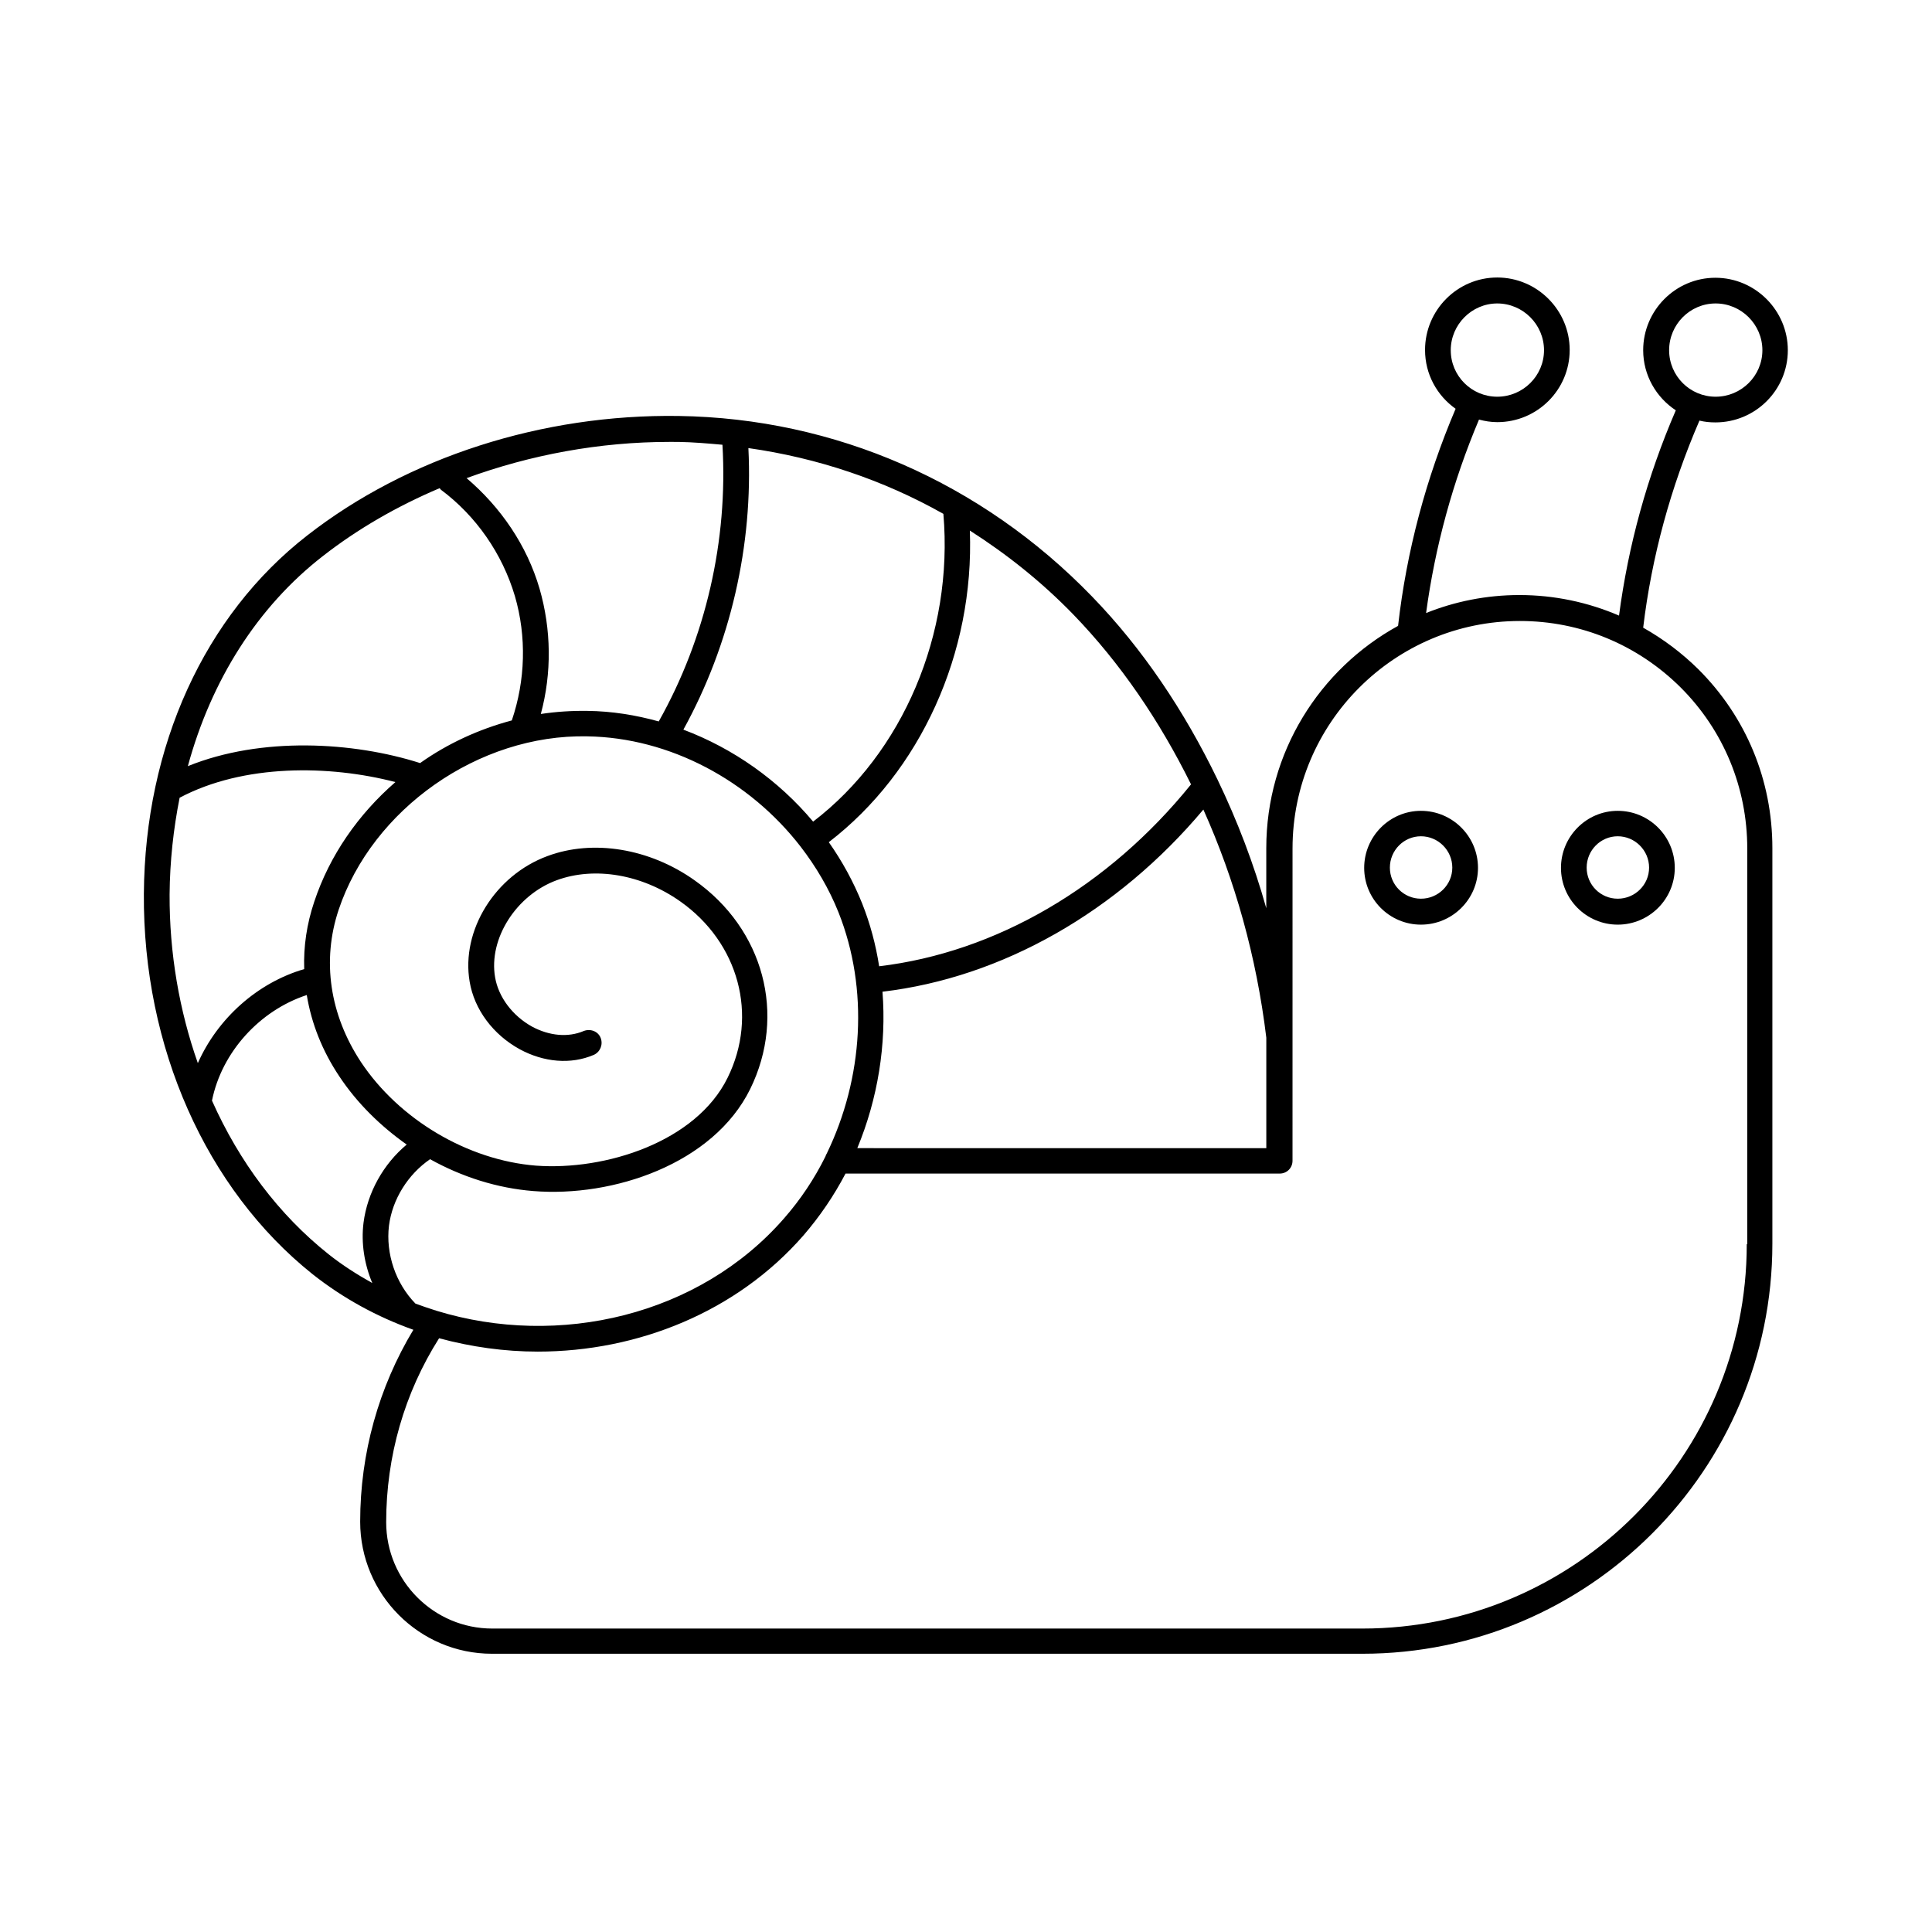 <?xml version="1.0" encoding="UTF-8"?>
<!-- The Best Svg Icon site in the world: iconSvg.co, Visit us! https://iconsvg.co -->
<svg fill="#000000" width="800px" height="800px" version="1.1" viewBox="144 144 512 512" xmlns="http://www.w3.org/2000/svg">
 <g>
  <path d="m579.46 310.34c2.246-18.789 7.285-37.242 14.91-54.875 1.363 0.34 2.793 0.477 4.223 0.477 10.621 0 19.199-8.578 19.199-19.133 0-10.555-8.645-19.199-19.199-19.199-10.555 0-19.133 8.645-19.133 19.199 0 6.672 3.473 12.527 8.645 15.93-7.559 17.496-12.594 35.742-15.047 54.398-8.238-3.539-17.156-5.445-26.414-5.445-8.715 0-17.09 1.703-24.715 4.766 2.383-17.633 7.082-34.859 14.023-51.266 1.566 0.41 3.133 0.68 4.832 0.68 10.621 0 19.199-8.578 19.199-19.133s-8.645-19.199-19.199-19.199c-10.555 0-19.133 8.645-19.133 19.199 0 6.469 3.199 12.117 8.102 15.59-7.828 18.383-13.004 37.719-15.25 57.531-20.832 11.438-34.926 33.566-34.926 58.891v15.93c-3.336-11.848-7.691-23.215-12.867-33.973 0-0.066-0.066-0.137-0.066-0.137-8.781-18.18-19.879-34.723-33.293-48.543-29.207-30.16-68.082-47.18-109.48-47.793-36.219-0.543-71.895 10.961-98.445 31.66-27.234 21.172-43.027 55.828-43.301 94.977-0.273 40.578 16.477 78.227 44.66 100.76 8.168 6.469 17.227 11.371 26.758 14.773-9.191 15.25-14.094 32.746-14.094 50.859 0 19.266 15.66 34.996 34.926 34.996h230.66c59.914 0 108.66-48.746 108.66-108.66v-104.85c0-17.973-6.945-34.789-19.676-47.453-4.356-4.289-9.258-7.969-14.566-10.961zm19.199-85.922c6.809 0 12.391 5.582 12.391 12.391 0 6.809-5.582 12.324-12.391 12.324-6.809 0-12.324-5.516-12.324-12.324 0-6.809 5.516-12.391 12.324-12.391zm-57.871 0c6.809 0 12.391 5.582 12.391 12.391 0 6.809-5.582 12.324-12.391 12.324-6.809 0-12.324-5.516-12.324-12.324 0-6.809 5.582-12.391 12.324-12.391zm-281.11 266.95c-0.137-0.066-0.273-0.137-0.41-0.137-1.77-0.543-3.473-1.156-5.176-1.77-5.242-5.379-7.898-13.207-7.012-20.629 0.887-7.012 5.039-13.617 10.895-17.633 8.441 4.699 17.836 7.691 27.367 8.441 21.105 1.703 47.656-7.148 57.461-27.027 9.668-19.676 3.609-42.414-14.773-55.352-11.914-8.441-26.891-10.895-38.941-6.398-13.891 5.106-22.945 19.742-20.629 33.293 1.227 7.352 6.195 14.023 13.277 17.906 6.398 3.473 13.547 4.086 19.609 1.496 1.703-0.75 2.519-2.723 1.84-4.492s-2.723-2.519-4.492-1.84c-4.152 1.77-9.121 1.293-13.684-1.156-5.176-2.859-8.918-7.828-9.805-13.07-1.77-10.211 5.582-21.785 16.34-25.734 10.008-3.676 22.535-1.566 32.68 5.582 15.59 10.961 20.766 30.23 12.594 46.773-8.375 17.02-32.406 24.645-50.789 23.285-18.043-1.43-36.219-12.188-46.363-27.438-8.305-12.594-10.418-26.891-5.922-40.371 8.918-26.621 37.035-46.566 65.902-45.957 21.855 0.34 42.961 11.711 56.508 29.207 4.086 5.309 7.559 11.164 10.078 17.496 8.035 20.219 6.535 43.914-3.133 63.859-0.137 0.203-0.273 0.477-0.34 0.75-2.926 5.922-6.606 11.438-10.961 16.406-22.473 25.805-59.711 34.449-92.121 24.508zm99.809-129.63c-9.191-10.961-21.172-19.402-34.383-24.375 12.461-22.602 18.52-48.883 17.227-74.617 18.246 2.586 35.742 8.441 51.676 17.43 2.723 31.797-10.758 63.387-34.52 81.562zm18.383 45.074c31.66-3.746 62.227-21.105 85.035-48.27 8.375 18.656 14.094 39.078 16.68 60.457v29.277l-108.39-0.004c5.445-13.141 7.762-27.508 6.672-41.461zm81.766-54.945c-21.922 27.164-51.742 44.527-82.652 48.203-0.887-5.719-2.383-11.301-4.492-16.613-2.316-5.785-5.309-11.234-8.852-16.273 24.305-18.656 38.602-50.176 37.379-82.582 9.805 6.262 19.062 13.617 27.438 22.262 12.457 12.871 22.875 28.188 31.18 45.004zm-135.82-90.754c3.949 0.066 7.828 0.41 11.641 0.75 1.496 25.328-4.426 51.199-16.883 73.324-6.129-1.703-12.461-2.723-18.859-2.793-4.152-0.066-8.305 0.203-12.391 0.816 2.926-10.824 2.793-22.398-0.34-33.223-3.336-11.438-10.281-21.582-19.336-29.277 16.953-6.195 35.266-9.602 53.785-9.602 0.75 0.004 1.566 0.004 2.383 0.004zm-94.223 30.23c9.258-7.215 19.676-13.207 30.91-17.973 0.137 0.137 0.203 0.273 0.34 0.41 9.328 6.945 16.273 16.953 19.609 28.188 3.133 10.758 2.793 22.332-0.816 32.953-8.715 2.316-17.02 6.129-24.305 11.301-17.703-5.652-42.074-7.082-61.547 0.816 6.191-22.746 18.445-42.215 35.809-55.695zm-37.992 64.066c16.953-8.988 39.625-8.715 57.188-4.152-9.805 8.512-17.43 19.402-21.516 31.727-1.973 5.856-2.859 11.848-2.656 17.836-12.391 3.609-22.945 13.07-28.188 24.918-4.894-13.891-7.551-29.07-7.484-44.73 0.07-8.781 1.023-17.363 2.656-25.598zm8.578 80.266c2.586-12.867 12.664-23.898 25.121-27.98 1.227 7.488 4.086 14.773 8.645 21.582 4.699 7.082 10.895 13.141 17.836 18.043-6.195 5.176-10.418 12.73-11.438 20.695-0.68 5.379 0.203 10.961 2.316 16-4.016-2.246-7.898-4.699-11.574-7.625-13.203-10.484-23.688-24.508-30.906-40.715zm406.73 38.059c0 56.168-45.684 101.85-101.85 101.85h-230.6c-15.523 0-28.117-12.664-28.117-28.188 0-17.43 4.832-34.246 14.023-48.746 8.578 2.316 17.359 3.539 26.145 3.539 26.484 0 52.695-10.484 70.398-30.773 4.356-5.039 8.102-10.555 11.164-16.406h114.92 0.137c1.906 0 3.402-1.496 3.402-3.402l0.004-82.719c0-33.293 27.027-60.32 60.254-60.32 16.066 0 31.184 6.262 42.621 17.633 11.371 11.371 17.633 26.551 17.633 42.688l-0.004 104.84z"/>
  <path d="m572.72 358.88c-8.305 0-15.047 6.809-15.047 15.113 0 8.305 6.738 15.047 15.047 15.047 8.305 0 15.113-6.738 15.113-15.047 0-8.371-6.805-15.113-15.113-15.113zm0 23.285c-4.562 0-8.238-3.676-8.238-8.238s3.676-8.305 8.238-8.305 8.305 3.746 8.305 8.305c0.004 4.562-3.742 8.238-8.305 8.238z"/>
  <path d="m520.57 358.88c-8.305 0-15.047 6.809-15.047 15.113 0 8.305 6.738 15.047 15.047 15.047 8.305 0 15.113-6.738 15.113-15.047 0-8.371-6.809-15.113-15.113-15.113zm0 23.285c-4.562 0-8.238-3.676-8.238-8.238s3.676-8.305 8.238-8.305 8.305 3.746 8.305 8.305c0 4.562-3.746 8.238-8.305 8.238z"/>
 </g>
</svg>